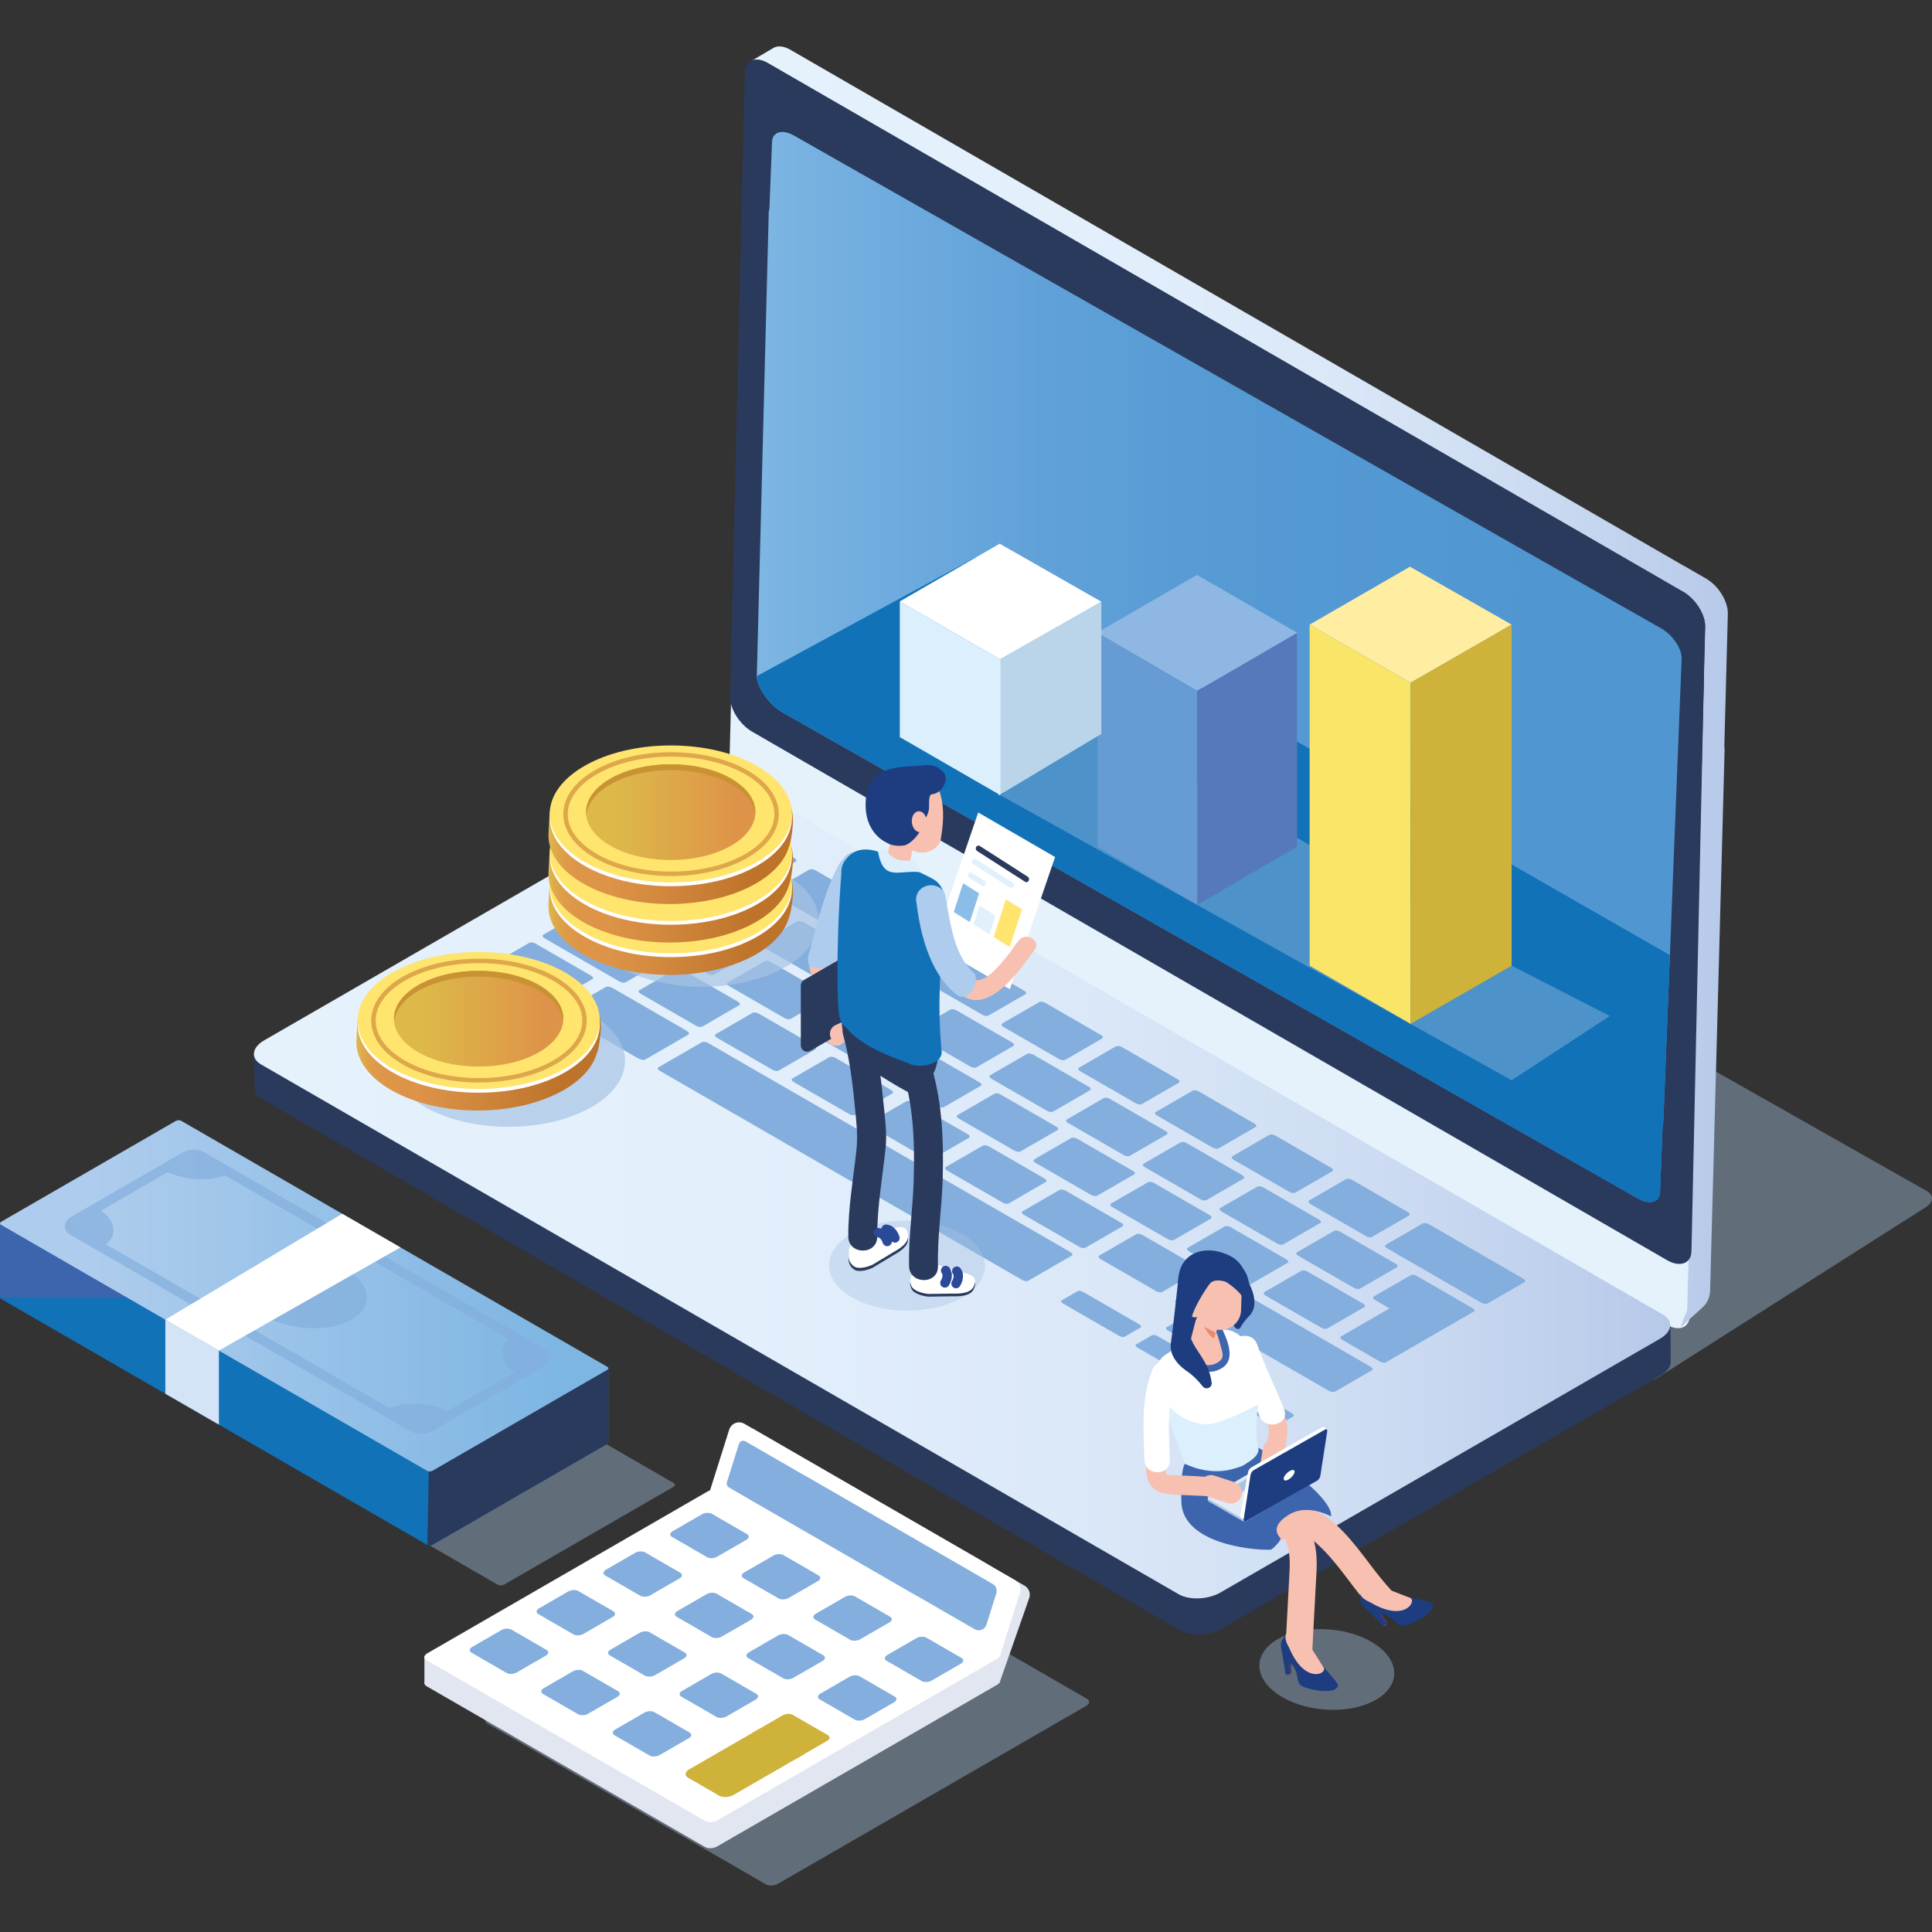 <svg version="1.1" id="Calque_1" xmlns="http://www.w3.org/2000/svg" x="0" y="0" viewBox="0 0 500 500" xml:space="preserve"><rect x="0" y="0" width="500" height="500" fill="#333333" stroke="none"/><style>.st40{opacity:.4;fill:#a8c4e5}.st43{fill:#2a3a5d}.st45{fill:#1172b8}.st47{fill:#83aedd}.st48{fill:#3d65ae}.st413{fill:#fff}.st414{fill:#f8c0b0}.st415{fill:#524778}.st416{fill:#433a66}.st417{fill:#1e3d80}.st418{fill:#dceffc}.st420,.st422{fill:#a8c4e5}.st422{opacity:.68}.st424{fill:#ffe46e}.st428{fill:none;stroke:#dea74a;stroke-width:1.146;stroke-miterlimit:10}.st429{fill:#c99334}.st432{fill:#e1e6f0}.st434{fill:#cfb239}.st435{fill:#aecced}.st437{fill:#513554}.st441{opacity:.69;fill:#d3ebfb}.st442{fill:none;stroke:#2b4999;stroke-width:2.43;stroke-linecap:round;stroke-linejoin:round;stroke-miterlimit:10}</style><path class="st40" d="M174.38 383.83l-39.51-22.81c-.44-.25-1.2-.22-1.7.07l-3.93 2.27c-.03.01-.06.02-.08.04l-39.73 22.94c-.5.29-.56.73-.12.98l39.51 22.81c.44.25 1.2.22 1.7-.07l3.93-2.27c.03-.01.06-.02.08-.04l39.73-22.94c.5-.29.56-.73.12-.98zM422.31 356.89l-154.35-87.43c-1.79-1.01-1.66-2.85.27-4.08l69.39-44.12c1.94-1.23 4.98-1.41 6.77-.4l154.35 87.43c1.79 1.01 1.66 2.85-.27 4.08l-69.39 44.12c-1.94 1.23-4.98 1.41-6.77.4z"/><path d="M435.46 188.59c3.21 1.86 5.75 5.91 5.67 9.06l-3.82 142.83c-.08 3.15-2.76 4.2-5.97 2.34L194.46 205.99c-3.21-1.86-5.75-5.91-5.67-9.06l3.82-142.83c.08-3.15 2.76-4.2 5.97-2.34l236.88 136.83z" fill="#e5f2fc"/><linearGradient id="SVGID_1_" gradientUnits="userSpaceOnUse" x1="194.243" y1="177.701" x2="447.145" y2="177.701"><stop offset="0" stop-color="#e5f2fc"/><stop offset=".344" stop-color="#e3effb"/><stop offset=".584" stop-color="#dbe8f8"/><stop offset=".792" stop-color="#cddcf2"/><stop offset=".981" stop-color="#b9cbea"/><stop offset="1" stop-color="#b7c9e9"/></linearGradient><path d="M447.14 158.38v-.01-.02-.06c0-.08-.01-.17-.02-.25-.01-.07-.01-.13-.02-.2v-.03-.02c-.01-.08-.02-.16-.04-.24-.01-.08-.03-.16-.04-.25 0-.01-.01-.02-.01-.03 0-.01-.01-.02-.01-.03-.01-.06-.02-.11-.04-.17l-.06-.24c-.01-.04-.02-.08-.03-.11 0-.02-.01-.03-.01-.05-.01-.03-.01-.05-.02-.08-.02-.08-.05-.16-.07-.24-.02-.08-.05-.15-.08-.23v-.01-.01c-.03-.08-.06-.16-.09-.25-.03-.08-.06-.16-.1-.24l-.03-.06c-.01-.02-.01-.03-.02-.05a.694.694 0 01-.05-.13c-.03-.08-.07-.16-.1-.23-.03-.06-.06-.12-.08-.18 0-.01-.01-.02-.01-.02 0-.01-.01-.02-.01-.03-.04-.07-.07-.15-.11-.22-.04-.07-.07-.14-.11-.21-.02-.03-.03-.06-.05-.09-.01-.01-.01-.03-.02-.04-.02-.03-.03-.06-.05-.08-.04-.07-.08-.15-.13-.22-.04-.07-.09-.14-.13-.22 0-.01-.01-.01-.01-.02-.01-.01-.01-.02-.02-.03-.05-.08-.1-.15-.14-.23-.05-.07-.1-.14-.14-.21-.03-.05-.06-.09-.1-.14a.161.161 0 01-.04-.07c-.08-.11-.16-.22-.25-.33l-.08-.11c0-.01-.01-.01-.01-.02-.11-.14-.22-.28-.33-.41-.02-.02-.03-.04-.05-.06-.01-.02-.03-.03-.04-.05-.04-.05-.08-.09-.12-.14-.07-.08-.13-.15-.2-.22-.03-.03-.05-.06-.08-.08l-.04-.04c-.03-.03-.05-.05-.07-.08-.07-.07-.13-.14-.2-.2-.05-.05-.1-.1-.16-.15l-.03-.03c-.01-.01-.02-.02-.03-.02-.07-.07-.15-.14-.22-.2l-.23-.2H443c-.07-.06-.15-.12-.23-.19-.08-.06-.16-.13-.24-.19-.01-.01-.02-.01-.03-.02l-.03-.03c-.06-.04-.12-.09-.18-.13-.08-.06-.16-.11-.24-.17-.02-.02-.05-.03-.07-.04-.01 0-.01-.01-.02-.02h-.01c-.05-.03-.1-.06-.14-.09l-.24-.15c-.02-.01-5.72-3.3-5.74-3.31l-.02.01L205.47 13.41s-.01-.01-.02-.01l-.35-.2c-.27-.15-.58-.34-.62-.36-.08-.04-.16-.09-.24-.13l-.24-.12c-.08-.04-.16-.07-.24-.11-.08-.04-.17-.07-.25-.1-.08-.03-.17-.06-.25-.09-.09-.03-.18-.06-.26-.08h-.02c-.01 0-.02 0-.02-.01-.08-.02-.15-.04-.22-.06-.04-.01-.08-.02-.11-.02-.03-.01-.06-.01-.09-.02-.02 0-.05-.01-.07-.01-.09-.02-.18-.03-.27-.04h-.02c-.11-.01-.21-.02-.31-.02h-.38c-.07 0-.15.01-.22.02-.04 0-.08.01-.12.01-.01 0-.02 0-.03.01-.14.02-.28.06-.41.1-.01 0-.02 0-.03.01-.01 0-.03.01-.04.02-.17.06-.34.13-.49.22l-5.89 3.45c.15-.09.31-.16.48-.21.06-.02.13-.04.2-.06l.24-.06c.1-.02.2-.03.3-.04.04 0 .08-.01.12-.01.14-.01.29-.01.44 0 .03 0 .06 0 .09.01.15.01.31.03.47.06.01 0 .02.01.04.01.17.03.34.07.52.13.01 0 .03.01.04.01.17.05.35.11.53.18.02.01.04.01.05.02.19.08.38.16.58.26.08.04.16.08.24.13.06.03.12.07.19.1l1.3.75 229.93 132.82-.21.13s6 3.19 6.08 3.24c.08.05.16.1.24.16.08.05.16.11.24.17l.24.18c.03.03.07.05.1.08.13.1.25.2.38.3.13.11.25.22.37.33.02.01.03.03.05.04.12.11.23.22.34.33l.05.05c.11.11.22.22.32.34l.06.06c.1.12.21.23.31.35.05.06.1.12.15.19.06.08.12.15.18.23.07.09.14.18.2.27.04.06.09.12.13.18.04.05.07.11.11.16l.19.28c.02.03.03.05.05.08.08.13.17.26.24.4.01.01.01.02.02.03l.24.42c.01.01.02.03.02.04l.21.42c.01.02.02.04.03.05.06.14.13.27.19.41l.03.06c.06.14.11.27.16.41.01.02.02.04.02.06.05.14.1.28.14.41.01.02.01.04.02.06.04.14.08.28.12.41 0 .02.01.04.01.05.03.14.07.28.09.42.01.07.03.14.04.21.01.08.03.16.04.24l.03.25c.01.08.01.17.02.25 0 .09.01.18.01.27v.21s0 .14-.01.38l-.6 22.56c-.2-.12-1.24-.71-1.26-.72l-6.14 3.3s1.71.99 1.79 1.04c.08.05.16.1.24.16.08.05.16.11.24.17l.24.18c.03.03.07.05.1.08.13.1.25.2.38.3.13.11.25.22.37.33.02.01.03.03.05.04.12.11.23.22.34.33l.05.05c.11.11.22.22.32.34l.06.06c.1.12.21.23.31.35.05.06.1.12.15.19.06.08.12.15.18.23.07.09.14.18.2.27.04.06.09.12.13.18.04.05.07.11.11.16l.19.28c.02.03.03.05.05.08.08.13.17.26.24.4.01.01.01.02.02.03l.24.42c.01.01.02.03.02.04l.21.42c.01.02.02.04.03.05.06.14.13.27.18.41l.03.06c.06.14.11.27.16.41.01.02.02.04.02.06.05.14.1.28.14.41.01.02.01.04.02.06.04.14.08.28.12.41 0 .02.01.04.01.05.03.14.07.28.09.42.01.07.03.14.04.21.01.05.01.1.02.15l-2.86 106.8c-.02.67-2.04 4.87-1.5 4.55l1.51-1.38-.86 32.26c-.02.67-2.04 4.87-1.5 4.55l5.54-5.04c1.17-1.07 1.84-2.59 1.89-4.3l3.7-138.14c.02-.67.04-1.67.04-1.67v-.21c0-.06 0-.12-.01-.18v-.01-.02-.06c0-.08-.01-.17-.02-.25-.01-.07-.01-.13-.02-.2v-.03-.02c0-.03-.01-.06-.01-.09l.87-32.68c.02-.67.04-1.67.04-1.67v-.21c-.03-.05-.03-.11-.03-.17zM203.37 13.7z" fill="url(#SVGID_1_)"/><path class="st43" d="M435.63 171.94c3.21 1.86 5.43.03 5.35 3.18l-3.23 148.76c-.08 3.15-3.03 4.15-6.25 2.29L194.62 189.34c-3.21-1.86-5.75-5.91-5.67-9.06l3.82-142.83c.08-3.15 2.76-4.2 5.97-2.34l236.89 136.83z"/><path class="st43" d="M435.63 153.15c3.21 1.86 5.75 5.91 5.67 9.06l-3.55 142.88c-.08 3.15-3.03 4.15-6.25 2.29L194.62 170.55c-3.21-1.86-5.55 5.16-5.46 2.01l3.61-153.9c.08-3.15 2.76-4.2 5.97-2.34l236.89 136.83z"/><linearGradient id="SVGID_2_" gradientUnits="userSpaceOnUse" x1="195.862" y1="172.629" x2="435.204" y2="172.629"><stop offset="0" stop-color="#7eb6e3"/><stop offset=".085" stop-color="#74afe0"/><stop offset=".309" stop-color="#60a1d8"/><stop offset=".554" stop-color="#5499d3"/><stop offset=".855" stop-color="#5097d2"/></linearGradient><path d="M435.2 170.52c.1-2.64-2.28-6.18-5.32-7.91L205.5 35.09c-3.05-1.73-5.6-.99-5.7 1.65l-.68 17.3c-.1.28-.15.6-.17.95l-3.09 119.99c-.1 2.64 3.34 7.48 6.38 9.21l221.67 125.98c3.05 1.73 5.6 1 5.7-1.65l.68-17.3c.1-.28.15-.6.17-.95l4.74-119.75z" fill="url(#SVGID_2_)"/><path class="st45" d="M432.17 247.18L252.46 144.26l-56.59 30.71c-.1 2.64 3.34 7.48 6.38 9.21l221.67 125.98c3.05 1.73 5.6 1 5.7-1.65l.68-17.3c.1-.28.15-.6.17-.95l1.7-43.08z"/><path class="st43" d="M432.39 352.52l-.07-9.39-9.1 5.83-1.95-4.5L193.04 212.7c-2.75-1.59-8.21-1.39-11.38.45l-98.87 56.73v-1.58l-15.02 7.3-2.11-2.67.29 8.74c.23 1.51.81 2.13 1.74 2.67l237.5 137.48c2.75 1.59 7.6 1.57 10.77-.26l113.8-65.61c1.73-1 2.62-2.24 2.62-3.46l.01.03z"/><linearGradient id="SVGID_3_" gradientUnits="userSpaceOnUse" x1="65.712" y1="307.855" x2="432.256" y2="307.855"><stop offset="0" stop-color="#e5f2fc"/><stop offset=".344" stop-color="#e3effb"/><stop offset=".584" stop-color="#dbe8f8"/><stop offset=".792" stop-color="#cddcf2"/><stop offset=".981" stop-color="#b9cbea"/><stop offset="1" stop-color="#b7c9e9"/></linearGradient><path d="M305.06 412.6L67.57 275.48c-2.75-1.59-2.4-4.38.77-6.22l113.8-65.7c3.17-1.83 8.02-2.03 10.77-.45L430.4 340.23c2.75 1.59 2.4 4.38-.77 6.22l-113.8 65.7c-3.18 1.83-8.02 2.03-10.77.45z" fill="url(#SVGID_3_)"/><path class="st47" d="M196.37 228.52c-.34.2-1.05.12-1.57-.18l-14.42-8.32c-.52-.3-.66-.71-.32-.91l9.55-5.52c.35-.2 1.05-.12 1.57.18l14.42 8.32c.52.3.66.71.32.91l-9.55 5.52zM213.1 253.36c-.35.2-1.05.12-1.57-.18l-14.42-8.32c-.52-.3-.66-.7-.31-.9l9.55-5.52c.34-.2 1.04-.12 1.56.18l14.42 8.32c.53.3.66.71.32.9l-9.55 5.52zM204.64 263.68c-.35.2-1.05.11-1.56-.18l-14.42-8.32c-.51-.3-.67-.7-.32-.9l9.56-5.52c.34-.2 1.05-.11 1.56.19l14.42 8.32c.52.3.66.71.32.9l-9.56 5.51zM181.76 265.67c-.34.2-1.05.12-1.56-.18l-14.42-8.32c-.51-.3-.66-.7-.32-.9l9.55-5.52c.34-.2 1.05-.12 1.57.18l14.42 8.32c.52.3.65.71.31.9l-9.55 5.52zM142.08 259.88c-.34.2-1.05.12-1.57-.18l-14.42-8.32c-.52-.3-.66-.71-.32-.9l11.22-6.48c.34-.19 1.05-.12 1.57.18l14.42 8.32c.52.3.66.71.32.9l-11.22 6.48zM166.95 274.22c-.34.2-1.18.04-1.86-.35l-18.89-10.9c-.68-.39-.95-.87-.61-1.07l11.22-6.48c.34-.19 1.18-.04 1.86.35l18.89 10.9c.69.4.95.88.61 1.07l-11.22 6.48zM291.05 345.94c-.29.17-.94.06-1.46-.24l-14.41-8.31c-.53-.3-.72-.68-.43-.85l4.15-2.4c.28-.16.95-.05 1.47.25l14.41 8.31c.52.3.71.68.42.84l-4.15 2.4zM310.31 357.35c-.29.17-.94.06-1.46-.24l-14.41-8.31c-.53-.3-.72-.68-.43-.85l4.15-2.4c.28-.16.95-.05 1.47.25l14.41 8.31c.52.3.71.68.42.84l-4.15 2.4zM330.73 368.87c-.28.16-.93.04-1.44-.26l-14.41-8.32c-.52-.3-.72-.68-.45-.84l3.99-2.31c.27-.16.93-.04 1.45.26l14.41 8.32c.52.3.72.68.44.83l-3.99 2.32zM318.17 352.95c-.28.16-.93.04-1.44-.26l-14.41-8.32c-.52-.3-.72-.68-.45-.84l3.99-2.31c.27-.16.93-.04 1.45.26l14.41 8.32c.52.3.72.68.44.83l-3.99 2.32zM266.13 331.45c-.34.2-1.05.11-1.57-.19l-93.82-54.14c-.51-.3-.66-.71-.32-.91l11.22-6.48c.34-.19 1.06-.11 1.57.18l93.82 54.14c.52.3.66.71.33.91l-11.23 6.49z"/><path class="st47" d="M164.37 270.65c-.02.01-.09-.01-.15-.04l-11.02-6.36c-.06-.03-.09-.07-.07-.09l.7-.4c.02-.01.09.01.15.04l11.02 6.36c.06.04.09.07.07.09l-.7.4zM136.11 253.12c-.02.01-.06.01-.09 0l-4.68-2.7c-.03-.01-.03-.04-.01-.05l.7-.4c.02-.01.06-.01.09 0l4.68 2.7c.03.01.03.04.01.05l-.7.4zM201.53 277.06c-.34.2-1.05.12-1.57-.18l-14.42-8.32c-.51-.3-.66-.71-.32-.91l9.55-5.52c.34-.2 1.06-.11 1.57.18l14.42 8.32c.52.3.66.71.32.91l-9.55 5.52zM221.38 288.52c-.34.2-1.05.11-1.56-.18l-14.42-8.32c-.52-.3-.66-.71-.32-.91l9.55-5.52c.34-.2 1.05-.11 1.57.18l14.42 8.32c.51.3.65.71.31.9l-9.55 5.53zM241.23 299.97c-.34.2-1.05.12-1.56-.18l-14.42-8.32c-.51-.3-.66-.7-.31-.9l9.55-5.52c.34-.2 1.05-.12 1.56.18l14.42 8.32c.51.3.65.71.31.9l-9.55 5.52zM261.09 311.43c-.34.2-1.04.12-1.56-.18l-14.42-8.32c-.52-.3-.66-.71-.32-.91l9.55-5.52c.34-.2 1.05-.12 1.57.18l14.42 8.32c.52.3.66.71.31.9l-9.55 5.53zM280.94 322.89c-.34.2-1.05.11-1.57-.19l-14.41-8.32c-.51-.3-.66-.7-.31-.9l9.55-5.52c.34-.2 1.05-.12 1.56.18l14.41 8.32c.52.3.67.71.32.91l-9.55 5.52zM300.8 334.34c-.34.2-1.05.11-1.57-.18l-14.41-8.32c-.52-.3-.66-.71-.32-.91l9.55-5.52c.34-.2 1.05-.12 1.57.18l14.41 8.32c.52.3.66.71.32.91l-9.55 5.52zM345.51 360.14c-.34.2-1.05.12-1.57-.18l-39.28-22.67c-.52-.3-.66-.71-.32-.9l9.55-5.52c.34-.2 1.05-.12 1.57.18l39.28 22.67c.52.3.66.71.32.91l-9.55 5.51zM224.4 275.07c-.35.2-1.04.12-1.56-.18l-14.42-8.32c-.52-.3-.66-.7-.32-.9l9.56-5.52c.34-.2 1.04-.12 1.56.18l14.42 8.32c.52.3.65.7.32.9l-9.56 5.52zM244.26 286.53c-.35.2-1.05.11-1.56-.18l-14.42-8.32c-.51-.3-.66-.7-.31-.9l9.56-5.52c.34-.2 1.04-.11 1.55.18l14.42 8.32c.51.3.66.7.32.9l-9.56 5.52zM264.11 297.98c-.35.2-1.05.11-1.56-.18l-14.42-8.32c-.51-.29-.67-.7-.32-.9l9.56-5.52c.34-.2 1.05-.11 1.57.19l14.42 8.32c.51.3.66.71.32.9l-9.57 5.51zM283.96 309.44c-.35.2-1.05.12-1.56-.18l-14.41-8.32c-.52-.3-.67-.7-.32-.9l9.56-5.52c.34-.2 1.04-.11 1.56.19l14.41 8.32c.52.3.66.71.32.9l-9.56 5.51zM303.82 320.89c-.35.2-1.05.11-1.56-.18l-14.42-8.32c-.52-.3-.66-.7-.32-.9l9.56-5.52c.34-.2 1.04-.12 1.56.18l14.42 8.32c.51.3.66.71.32.9l-9.56 5.52zM323.67 332.34c-.35.2-1.04.12-1.56-.18l-14.41-8.32c-.52-.3-.67-.71-.32-.91l9.56-5.52c.34-.2 1.04-.11 1.57.19l14.41 8.32c.52.3.66.7.32.9l-9.57 5.52zM343.52 343.8c-.35.2-1.05.12-1.56-.18l-14.42-8.32c-.51-.3-.66-.7-.31-.9l9.56-5.52c.34-.2 1.04-.12 1.55.18l14.42 8.32c.51.3.66.7.32.9l-9.56 5.52zM232.86 264.76c-.35.2-1.05.12-1.57-.18l-14.42-8.32c-.51-.3-.65-.7-.31-.9l9.55-5.52c.34-.2 1.04-.12 1.56.18l14.42 8.32c.52.3.66.71.32.9l-9.55 5.52zM252.71 276.21c-.35.2-1.05.12-1.57-.18l-14.42-8.32c-.52-.3-.66-.71-.31-.91l9.55-5.52c.34-.2 1.04-.11 1.56.19l14.42 8.32c.51.3.66.7.32.9l-9.55 5.52zM272.56 287.67c-.35.2-1.05.12-1.57-.18l-14.42-8.32c-.51-.3-.66-.7-.31-.9l9.55-5.52c.34-.2 1.04-.12 1.56.18l14.42 8.32c.52.3.66.71.32.9l-9.55 5.52zM292.41 299.12c-.35.2-1.04.12-1.57-.18l-14.42-8.32c-.52-.3-.66-.71-.31-.91l9.55-5.52c.34-.2 1.04-.11 1.56.19l14.42 8.32c.52.3.66.7.32.9l-9.55 5.52zM312.27 310.57c-.35.2-1.05.12-1.56-.18l-14.42-8.32c-.52-.3-.66-.7-.31-.91l9.55-5.52c.34-.2 1.04-.12 1.56.18l14.42 8.32c.51.29.65.7.31.9l-9.55 5.53zM332.13 322.03c-.35.2-1.05.12-1.58-.18l-14.42-8.32c-.51-.29-.66-.7-.31-.9l9.55-5.52c.34-.2 1.05-.11 1.56.18l14.42 8.32c.52.3.66.71.33.9l-9.55 5.52zM351.98 333.49c-.35.2-1.05.12-1.57-.18l-14.42-8.32c-.52-.3-.66-.7-.31-.91l9.55-5.52c.34-.2 1.04-.12 1.56.18l14.42 8.32c.51.3.66.7.32.9l-9.55 5.53zM193.25 241.9c-.35.2-1.05.12-1.57-.18l-24.45-14.11c-.52-.3-.66-.71-.31-.91l9.55-5.52c.34-.2 1.04-.11 1.56.19l24.45 14.11c.52.3.66.71.32.9l-9.55 5.52zM384.98 337.34c-.34.2-1.05.12-1.57-.18l-24.45-14.11c-.51-.29-.66-.7-.31-.9l9.55-5.52c.35-.2 1.06-.11 1.57.18l24.45 14.11c.52.3.66.71.32.91l-9.56 5.51zM184.78 252.22c-.35.2-1.04.12-1.56-.18l-29.14-16.82c-.52-.3-.67-.7-.32-.9l9.56-5.52c.34-.2 1.04-.11 1.56.19l29.14 16.82c.52.3.66.71.32.9l-9.56 5.51zM161.92 254.21c-.34.2-1.05.12-1.57-.18l-19.43-11.21c-.52-.3-.66-.71-.32-.9l9.55-5.52c.34-.2 1.05-.12 1.57.18l19.43 11.21c.52.3.66.71.32.91l-9.55 5.51zM216.22 239.97c-.34.2-1.05.12-1.57-.18l-14.41-8.31c-.52-.3-.66-.71-.32-.91l9.55-5.52c.35-.2 1.05-.12 1.57.18l14.41 8.31c.53.3.67.71.32.91l-9.55 5.52zM235.98 251.37c-.34.2-1.05.12-1.57-.18L220 242.86c-.52-.3-.66-.71-.32-.91l9.55-5.52c.35-.2 1.05-.12 1.57.18l14.42 8.32c.52.3.66.71.32.91l-9.56 5.53zM255.83 262.82c-.34.2-1.04.12-1.56-.18l-14.42-8.32c-.52-.3-.66-.7-.31-.9l9.55-5.52c.35-.2 1.05-.12 1.56.18l14.42 8.32c.52.3.66.7.31.9l-9.55 5.52zM275.69 274.28c-.34.2-1.05.12-1.57-.18l-14.41-8.32c-.52-.3-.66-.71-.32-.91l9.55-5.52c.35-.2 1.05-.12 1.57.18l14.41 8.32c.52.3.66.71.32.91l-9.55 5.52zM295.53 285.73c-.34.2-1.04.12-1.56-.18l-14.41-8.32c-.52-.3-.66-.71-.32-.91l9.55-5.52c.35-.2 1.05-.12 1.57.18l14.41 8.32c.52.3.66.7.31.9l-9.55 5.53zM315.4 297.19c-.34.2-1.05.12-1.56-.18l-14.42-8.32c-.51-.3-.65-.7-.31-.9l9.55-5.52c.35-.2 1.05-.12 1.56.18l14.42 8.32c.51.3.66.7.31.9l-9.55 5.52zM335.25 308.64c-.34.2-1.05.12-1.57-.18l-14.42-8.32c-.52-.3-.67-.71-.32-.91l9.55-5.52c.35-.2 1.05-.12 1.57.18l14.42 8.32c.52.3.66.71.32.91l-9.55 5.52zM355.1 320.1c-.34.2-1.04.12-1.56-.18l-14.43-8.33c-.51-.3-.65-.7-.31-.9l9.55-5.52c.35-.2 1.05-.12 1.56.18l14.43 8.33c.51.3.65.7.31.9l-9.55 5.52zM366.64 330.2c-.24-.14-.53-.24-.84-.28-.3-.04-.55 0-.71.1l-9.55 5.52c-.16.09-.23.24-.17.41.07.18.24.35.48.49l3.76 2.17-12.53 7.24c-.16.09-.23.24-.16.42.06.18.24.35.48.49l9.71 5.61c.25.14.54.24.85.28.31.04.56 0 .72-.09l22.71-13.12c.16-.09.23-.24.16-.41-.06-.18-.24-.35-.49-.49l-14.42-8.34z"/><path class="st47" d="M159.33 249.56c-.02.01-.09-.01-.15-.04l-11.02-6.36c-.06-.03-.09-.07-.07-.09l.7-.4c.02-.01.09.01.15.04l11.02 6.36c.06.04.09.07.07.09l-.7.4z"/><g><path class="st45" d="M157.21 372.94L46.86 309.23c-.35-.2-.96-.18-1.36.06L.34 335.35c-.4.23-.45.59-.1.79l110.36 63.71c.35.2.96.18 1.36-.06l45.15-26.07c.41-.22.45-.58.1-.78z"/><path class="st48" d="M0 316.6h45.21v19.19H0z"/><path fill="#1673a3" d="M112.23 354.03h45.21v19.19h-45.21z"/><path class="st43" d="M157.42 373.22h.02v-19.19l-46.13 9.25-.71 36.57c.35.2.96.18 1.36-.06l45.15-26.07c.26-.14.35-.33.31-.5z"/><linearGradient id="SVGID_4_" gradientUnits="userSpaceOnUse" x1="0" y1="335.365" x2="157.44" y2="335.365"><stop offset=".156" stop-color="#aecced"/><stop offset=".914" stop-color="#7eb6e3"/></linearGradient><path d="M110.59 380.68L.24 316.96c-.35-.2-.31-.55.1-.79l45.15-26.07c.4-.23 1.01-.26 1.36-.06l110.36 63.71c.35.2.31.55-.1.79l-45.15 26.07c-.41.24-1.02.27-1.37.07z" fill="url(#SVGID_4_)"/><g opacity=".71"><path class="st47" d="M89.25 328.31c-6.8-3.93-17.03-4.39-22.85-1.03-5.82 3.36-5.02 9.26 1.78 13.19 6.8 3.93 17.03 4.39 22.85 1.03 5.82-3.35 5.02-9.26-1.78-13.19z"/><path class="st47" d="M142.69 351.23l-.38-.22c-.08-.78-.56-1.47-1.35-1.93l-88.22-50.93c-1.5-.86-3.89-.79-5.57.18L18.46 314.9c-.99.57-1.58 1.39-1.66 2.28l-.14.08.13.07v.06c0 .87.5 1.66 1.37 2.16l88.22 50.93c.7.4 1.59.6 2.51.6 1.06 0 2.16-.26 3.06-.78l28.71-16.58c.99-.57 1.58-1.39 1.66-2.28l.37-.21zm-41.9 13.17l-73.35-42.35c2.97-2.45 2.46-6.01-1.27-8.74l17.24-9.96c4.62 2.1 10.62 2.43 14.85.85l73.44 42.4c-2.74 2.44-2.17 5.91 1.47 8.57l-17.24 9.96c-4.73-2.15-10.9-2.45-15.14-.73z"/></g><path fill="#d4e3f6" d="M42.79 360.7v-19.17l13.86 8v19.17z"/><path class="st413" d="M56.65 349.53l46.97-26.7-15.06-8.7-45.77 27.4z"/></g><g><ellipse transform="rotate(-85.038 343.356 432.07)" class="st40" cx="343.37" cy="432.09" rx="10.38" ry="17.49"/><path class="st414" d="M320.21 349.58c.97 6.25 3.24 10.82 6.35 16.2 1.02 1.77 2.13 3.34 1.78 5.4-.47 2.82-1.36 5.51-1.68 8.4-.35 3.16 4.6 3.14 4.95 0 .57-5.16 2.92-9.04.46-14.01-1.29-2.61-3.01-4.97-4.36-7.55-1.59-3.04-2.22-6.39-2.74-9.75-.48-3.14-5.25-1.81-4.76 1.31z"/><path class="st413" d="M319 349.7c2.02 5.74 4.71 11.12 6.96 16.76 1.55 3.9 7.94 2.2 6.36-1.75-2.25-5.64-4.94-11.02-6.96-16.76-1.4-3.98-7.77-2.27-6.36 1.75z"/><path class="st414" d="M317.21 385.36c5.55 2.5 12.38 7.19 15.22 12.77 1.66 3.26 1.41 6.59 1.22 10.08-.33 6.12-.66 12.23-.98 18.35-.24 4.49 6.74 4.48 6.98 0 .36-6.69.72-13.37 1.07-20.06.25-4.66-.45-9.26-3.05-13.24-3.83-5.88-10.6-11.07-16.94-13.92-4.06-1.84-7.62 4.18-3.52 6.02z"/><path class="st414" d="M359.71 411.18c-5.05-5.5-8.66-11.93-14.32-16.93-3.51-3.09-7.32-4.8-11.91-3.47-5.52 1.61-10.08 1.91-15.09-1.46-3.74-2.51-7.24 3.54-3.52 6.03 4.68 3.14 9.94 4.33 15.51 3.41 1.89-.31 3.65-.98 5.51-1.41.77-.18.7-.22 1.11-.16 1.66.22 3.13 1.68 4.28 2.74 5.23 4.86 8.71 10.97 13.51 16.18 3.03 3.32 7.96-1.63 4.92-4.93z"/><path class="st415" d="M358.75 420.52l.22-.45c.12-.25.02-.56-.24-.68a.507.507 0 00-.68.24l-.22.45c-.12.25-.02.56.24.68.25.12.55.01.68-.24z"/><path class="st416" d="M358.91 419.53l-1.39-1.87a.522.522 0 00-.72-.11c-.23.17-.27.49-.11.72l1.39 1.87c.17.23.49.27.72.11.23-.18.27-.5.11-.72z"/><path class="st417" d="M353.14 416.05c1.99 1.81 4.78 4.61 4.78 4.61l.88-.42-1.75-2.11c-.15-.4.68-.46 1.17-.29 2.94 1.01 2.99 2.97 5.08 2.89 0 0 4.3-.93 7.09-3.92 0 0 1.1-1.69-.24-2.14-2.65-.87-11.18-2.42-12.99-2.92l-.31.11-3.73-1.47c-.78.29-1.27 2.14-1.07 3.36-.1.69.27 1.55 1.09 2.3z"/><path class="st414" d="M353.36 409.83l2.31.12s7.77 2.96 9.28 3.58c1.76.72-1.3 6.47-10.24 1.2-5.37-2.3-1.35-4.9-1.35-4.9z"/><path class="st48" d="M325.65 374.65c11.97 7.59 19.28 14.53 18.82 17.79 0 0-5.96-3.31-10.64-.59-4.62 2.69-3.62 4.99-2.44 6.23.37.39-2.05 2.97-2.59 2.99-5.55.17-22.72-1.86-23.06-12.32-.29-8.87.92-9.93.92-9.93s12.48 4.33 18.99-4.17z"/><path class="st413" d="M322.17 349.71s4.57 6.34 4.32 10.34c-.16 2.54-1.82 5.49-2.04 6.31-1.8 6.74-.48 8.68-.61 10.52 0 0-1.09 6.38-16.97 1.32l-7.02-18.6 22.32-9.89z"/><path class="st413" d="M301.55 363.98c-.15-.24-1.64-2.6-1.71-2.88-.7-3.14-2.54-5.54.82-9.71.7-.87 8.44-5.66 14.49-7.12 2.93-.71 5.96.77 7.31 3.47.79 1.58 1.65 4.73 1.65 4.73.65 6.26-2.6-1.82-2.84 1.67.01-.08.03-.17.03-.25 0 0-.42 5.9-.73 10.46-.19 2.85-.33 4.91-.33 5.2v.04l-10.12 8.97-6.16-9.75-2.41-4.83z"/><path class="st414" d="M314.76 344.21s5.62 5.17 1.24 9.31c-4.37 4.14-12.7-4.08-12.7-4.08 3.96-2.8 7.81-4.78 11.46-5.23z"/><path class="st418" d="M299.84 361.1c.69.29 2.59 2.84 4.08 4.16 2.9 2.57 7.11 4.06 10.83 2.94 5.45-1.64 10.89-4.77 10.89-4.77s-1.12 6.8 0 11.22c.74 2.94-5.47 5.16-5.47 5.16-6.87 2.58-13.51-.99-13.51-.99l-5.1-13.63-1.72-4.09z"/><path class="st48" d="M316.32 343.98c1.34 2.87 3.38 7.63.25 9.85-4.35 3.09-9.63-.36-13.01-3.29-.85-.74.39-1.97 1.23-1.23 2.44 2.11 6.67 5.17 9.96 3.52 2.35-1.17 1.69-2.53 1.14-4.55-.31-1.13-.59-2.36-1.09-3.43-.46-1 1.04-1.89 1.52-.87z"/><path class="st415" d="M333.42 433.5l.44-.23c.25-.13.35-.44.22-.69a.513.513 0 00-.69-.22l-.44.23c-.25.13-.35.44-.22.69.13.25.44.35.69.22z"/><path class="st416" d="M334.14 432.8v-2.32c0-.28-.23-.51-.51-.51s-.51.23-.51.51v2.32c0 .28.23.51.51.51s.51-.23.51-.51z"/><path class="st417" d="M331.58 426.57c.52 2.64 1.09 6.56 1.09 6.56l.96.18-.15-2.74c.12-.41.82.04 1.11.47 1.76 2.56.63 4.17 2.35 5.35 0 0 4 1.82 8.03 1.07 0 0 1.9-.7 1.08-1.86-1.61-2.28-7.54-8.6-8.69-10.09l-.32-.1-2.12-3.4c-.8-.23-2.3.96-2.86 2.06-.48.49-.69 1.41-.48 2.5z"/><path class="st414" d="M335.47 421.7l1.78 1.48s4.47 7 5.32 8.4c.98 1.63-4.9 4.43-8.94-5.14-2.95-5.04 1.84-4.74 1.84-4.74z"/><path class="st417" d="M324.09 334.07c.71 1.99.89 4.39-.4 6.05-.24.31-.52.58-.78.86-.7.74-1.3 1.56-1.81 2.44-.09.15-.17.31-.31.41-.32.24-.8.08-1.09-.2-.28-.29-.44-.67-.66-1.01-.65-1-14.35 6.98-15.03 5.99-.91-1.34 2.46-16.48 2.81-18.07.45-2.02 10.46.66 12.1-.6.32-.25.68-.45.96-.74.42-.41.8-1.3 1.48-1 .55.24.74 1.24.93 1.72.57 1.41 1.3 2.73 1.8 4.15z"/><path class="st414" d="M314 347.74l2.76-10.65-6.67 2.11-2.24 8.69c-.49 1.43 4.15 5.29 6.15-.15z"/><path d="M314.67 344.94s-2.99-1.53-3.01-1.56c0 0 1.02 2.18 2.51 3.03l.5-1.47z" fill="#eb8a6c"/><path class="st414" d="M314.34 344.12l1.46.05c2.86.1 5.28-2.17 5.38-5.03l.29-8.81c.1-2.86-2.17-5.28-5.03-5.38l-1.46-.05c-2.86-.1-5.29 2.17-5.38 5.03l-.29 8.81c-.1 2.86 2.16 5.28 5.03 5.38z"/><path class="st417" d="M312.86 332.43c2.09-2.58 5.96.5 8.04-.31 2.26-.87 1.5-3.2-.04-5.08-.82-1.01-1.87-1.86-3.96-2.65-5.86-2.21-11.74.26-11.96 6.89 0 0-.76 9.01 4.52 10.35l.57-1.26s-3.04-3.35.2-5.31c.76-.46.79-.47.72-1.57-.07-1.11 1.2-.19 1.91-1.06z"/><path class="st414" d="M308.2 340.5c.93.77 2 .51 2.38-.6.38-1.1-.06-2.62-.99-3.4-.93-.77-2-.51-2.38.6-.38 1.1.06 2.62.99 3.4z"/><path class="st417" d="M322.32 337.37s-.09-3.04-7.37-7.02c-7.29-3.98-.33-.18-.33-.18l7.22-1.63c0-.01 2.86 3.23.48 8.83z"/><path class="st414" d="M297.46 358.48c-.63 4.2-.6 8.09-.51 12.3.07 3.83-1.03 8.28.08 12.04.71 2.43 2.69 3.5 5.07 3.79 4.06.49 8.17.29 12.24.8 3.15.4 3.12-4.55 0-4.95-3.5-.45-6.98-.52-10.5-.68-1.8-.08-2.02.29-2.19-1.2-.4-3.55.36-7.26.22-10.84-.13-3.4-.14-6.55.37-9.95.45-3.11-4.32-4.46-4.78-1.31z"/><path class="st413" d="M298.22 354.51c-3.02 7.78-2.26 15.18-2.06 23.33.1 4.24 6.7 4.25 6.6 0-.19-7.57-.98-14.34 1.83-21.57 1.53-3.96-4.85-5.68-6.37-1.76z"/><path class="st414" d="M328.2 384.29c1.55.25 3.02-.81 3.27-2.36l.98-6.08c.25-1.55-.81-3.02-2.36-3.27-1.55-.25-3.02.81-3.27 2.36l-.98 6.08c-.25 1.54.81 3.02 2.36 3.27z"/><path class="st420" d="M312.55 388.27v-.55l.71.28.15-.35 17.83-10.3c.21-.12.59-.11.84.03l7.68 4.43v-.12l1.42.57v.59h-.01c-.02.06-.06.11-.14.15l-18.56 10.71c-.21.12-.59.11-.84-.03l-8.89-5.13c-.12-.09-.19-.19-.19-.28z"/><path d="M322.5 393.12l18.56-10.71c.21-.12.19-.34-.06-.49l-8.89-5.13c-.25-.14-.63-.16-.84-.03l-18.56 10.71c-.21.12-.19.34.06.49l8.89 5.13c.24.14.62.16.84.03z" fill="#e2ebf5"/><path class="st420" d="M321.23 386.22l4.49-2.59c.05-.03.05-.08-.01-.12l-2.15-1.24c-.06-.03-.15-.04-.2-.01l-4.49 2.59c-.05.03-.05.08.01.12l2.15 1.24c.06.04.15.04.2.01z"/><path class="st413" d="M322.97 381.07c.08-.49.46-1.07.85-1.29l18.42-10.47c.16-.09.3-.11.41-.06.04.02.07.04.1.07l.61.64-.55-.05-1.75 11.32c-.08.49-.46 1.07-.85 1.29l-17.42 9.9-.56.63-.07.16c-.35.08-1.2-.52-1.2-.52l2.01-11.62z"/><path class="st417" d="M322.44 393.67l18.42-10.47c.4-.23.78-.8.85-1.29l1.77-11.45c.08-.49-.18-.7-.58-.48l-18.42 10.47c-.4.23-.78.8-.85 1.29l-1.77 11.45c-.08.5.18.71.58.48z"/><path class="st414" d="M321.25 387.17c.49-1.49-.33-3.11-1.82-3.6l-5.16-1.69c-1.49-.49-3.11.33-3.6 1.82-.49 1.49.33 3.11 1.82 3.6l5.16 1.69c1.49.49 3.11-.33 3.6-1.82z"/><path class="st413" d="M332.23 382.59c-.09.61.46.74 1.23.3s1.48-1.29 1.57-1.9c.09-.61-.46-.74-1.23-.3-.78.44-1.48 1.29-1.57 1.9z"/><path class="st417" d="M313.17 332.11s-5.86 7.67-5.33 12.68c.43 4.15 4.94 6.79 5.74 13.05.17 1.3-1.52 1.99-2.33.95-1.01-1.3-2.35-2.73-3.95-3.83-3.91-2.67-4.62-5.52-4.25-7.61.37-2.08 2-17.3 2-17.3l8.98-.89-.86 2.95z"/></g><ellipse class="st422" cx="131.57" cy="274.54" rx="30.19" ry="17.08"/><g><ellipse class="st422" cx="181.73" cy="238.29" rx="30.19" ry="17.08"/><linearGradient id="SVGID_5_" gradientUnits="userSpaceOnUse" x1="141.945" y1="232.503" x2="205.232" y2="232.503"><stop offset="0" stop-color="#ddb949"/><stop offset=".02" stop-color="#dead4a"/><stop offset=".045" stop-color="#dea249"/><stop offset=".076" stop-color="#de9a49"/><stop offset=".12" stop-color="#de9548"/><stop offset=".242" stop-color="#de9448"/><stop offset=".839" stop-color="#bd732a"/></linearGradient><path d="M205.19 229.94c.21 1.19-.4 6.21-.99 7.49-1.18 4.08-4.86 7.95-10.94 10.8-13.33 6.25-33.09 5.2-44.12-2.34-5.14-3.51-7.48-7.82-7.17-12.05-.05-.39.35-5.64.35-5.64.48-1.47 1.28-2.9 2.4-4.27 1.87-2.7 4.94-5.17 9.16-7.15 13.33-6.25 33.09-5.2 44.12 2.34 4.66 3.17 7.01 6.99 7.19 10.82z" fill="url(#SVGID_5_)"/><ellipse class="st413" cx="173.61" cy="229.97" rx="31.34" ry="17.73"/><ellipse class="st424" cx="173.61" cy="229" rx="31.34" ry="17.73"/><g><linearGradient id="SVGID_6_" gradientUnits="userSpaceOnUse" x1="141.945" y1="224.118" x2="205.232" y2="224.118"><stop offset="0" stop-color="#ddb949"/><stop offset=".02" stop-color="#dead4a"/><stop offset=".045" stop-color="#dea249"/><stop offset=".076" stop-color="#de9a49"/><stop offset=".12" stop-color="#de9548"/><stop offset=".242" stop-color="#de9448"/><stop offset=".839" stop-color="#bd732a"/></linearGradient><path d="M205.19 221.56c.21 1.19-.4 6.21-.99 7.49-1.18 4.08-4.86 7.95-10.94 10.8-13.33 6.25-33.09 5.2-44.12-2.34-5.14-3.51-7.48-7.82-7.17-12.05-.05-.39.35-5.64.35-5.64.48-1.47 1.28-2.9 2.4-4.27 1.87-2.7 4.94-5.17 9.16-7.15 13.33-6.25 33.09-5.2 44.12 2.34 4.66 3.17 7.01 6.99 7.19 10.82z" fill="url(#SVGID_6_)"/><ellipse class="st413" cx="173.61" cy="221.59" rx="31.34" ry="17.73"/><ellipse class="st424" cx="173.61" cy="220.62" rx="31.34" ry="17.73"/></g><g><linearGradient id="SVGID_7_" gradientUnits="userSpaceOnUse" x1="141.945" y1="214.148" x2="205.232" y2="214.148"><stop offset="0" stop-color="#ddb949"/><stop offset=".02" stop-color="#dead4a"/><stop offset=".045" stop-color="#dea249"/><stop offset=".076" stop-color="#de9a49"/><stop offset=".12" stop-color="#de9548"/><stop offset=".242" stop-color="#de9448"/><stop offset=".839" stop-color="#bd732a"/></linearGradient><path d="M205.19 211.59c.21 1.19-.4 6.21-.99 7.49-1.18 4.08-4.86 7.95-10.94 10.8-13.33 6.25-33.09 5.2-44.12-2.34-5.14-3.51-7.48-7.82-7.17-12.05-.05-.39.35-5.64.35-5.64.48-1.47 1.28-2.9 2.4-4.27 1.87-2.7 4.94-5.17 9.16-7.15 13.33-6.25 33.09-5.2 44.12 2.34 4.66 3.17 7.01 6.99 7.19 10.82z" fill="url(#SVGID_7_)"/><ellipse class="st413" cx="173.61" cy="211.62" rx="31.34" ry="17.73"/><ellipse class="st424" cx="173.61" cy="210.65" rx="31.34" ry="17.73"/><linearGradient id="SVGID_8_" gradientUnits="userSpaceOnUse" x1="151.676" y1="210.183" x2="195.49" y2="210.183"><stop offset=".172" stop-color="#ddb949"/><stop offset=".882" stop-color="#de9448"/></linearGradient><ellipse cx="173.58" cy="210.18" rx="21.91" ry="12.39" fill="url(#SVGID_8_)"/><ellipse class="st428" cx="173.67" cy="210.69" rx="27.31" ry="15.45"/><path class="st429" d="M159.61 202.16c9.32-4.37 23.13-3.63 30.84 1.64 3.08 2.1 4.72 4.61 4.99 7.14.33-3.03-1.3-6.13-4.99-8.65-7.71-5.27-21.52-6-30.84-1.64-5.6 2.63-8.31 6.5-7.9 10.31.36-3.31 3.04-6.52 7.9-8.8z"/></g></g><g><linearGradient id="SVGID_9_" gradientUnits="userSpaceOnUse" x1="92.233" y1="267.594" x2="155.52" y2="267.594"><stop offset="0" stop-color="#ddb949"/><stop offset=".02" stop-color="#dead4a"/><stop offset=".045" stop-color="#dea249"/><stop offset=".076" stop-color="#de9a49"/><stop offset=".12" stop-color="#de9548"/><stop offset=".242" stop-color="#de9448"/><stop offset=".839" stop-color="#bd732a"/></linearGradient><path d="M155.48 265.03c.21 1.19-.4 6.21-.99 7.49-1.18 4.08-4.86 7.95-10.94 10.8-13.33 6.25-33.09 5.2-44.12-2.34-5.14-3.51-7.48-7.82-7.17-12.05-.05-.39.35-5.64.35-5.64.48-1.47 1.28-2.9 2.4-4.27 1.87-2.7 4.94-5.17 9.16-7.15 13.33-6.25 33.09-5.2 44.12 2.34 4.66 3.18 7.01 7 7.19 10.82z" fill="url(#SVGID_9_)"/><ellipse class="st413" cx="123.89" cy="265.06" rx="31.34" ry="17.73"/><ellipse class="st424" cx="123.89" cy="264.1" rx="31.34" ry="17.73"/><linearGradient id="SVGID_10_" gradientUnits="userSpaceOnUse" x1="101.964" y1="263.629" x2="145.778" y2="263.629"><stop offset=".172" stop-color="#ddb949"/><stop offset=".882" stop-color="#de9448"/></linearGradient><ellipse cx="123.87" cy="263.63" rx="21.91" ry="12.39" fill="url(#SVGID_10_)"/><ellipse class="st428" cx="123.96" cy="264.13" rx="27.31" ry="15.45"/><path class="st429" d="M109.9 255.6c9.32-4.37 23.13-3.63 30.84 1.64 3.08 2.1 4.72 4.61 4.99 7.14.33-3.03-1.3-6.13-4.99-8.65-7.71-5.27-21.52-6-30.84-1.64-5.6 2.63-8.31 6.5-7.9 10.31.36-3.3 3.04-6.52 7.9-8.8z"/></g><g><path class="st40" d="M281.35 439.67l-72.1-41.62c-.79-.46-2.18-.4-3.1.13l-7.17 4.14c-.05.02-.1.05-.15.07l-72.5 41.86c-.92.53-1.02 1.33-.22 1.79l72.1 41.62c.79.46 2.18.4 3.1-.13l7.17-4.14c.05-.02.1-.05.15-.07l72.5-41.86c.91-.53 1.01-1.33.22-1.79z"/><path class="st432" d="M109.84 428.57h11.73v7.23h-11.73z"/><path fill="#363656" d="M247.1 427.88h11.73v7.23H247.1z"/><path class="st432" d="M256.64 405.46l.01-.02-61.61-35.57a2.69 2.69 0 00-3.91 1.52l-5.08 16.1 10.66 5.15-.01.02 62 42.79 7.68-21.93c.38-1.2-.13-2.51-1.22-3.14l-8.52-4.92z"/><path class="st432" d="M182.47 478l-72.1-41.62c-.79-.46-.69-1.26.22-1.79l72.5-41.86c.92-.53 2.3-.59 3.1-.13l72.1 41.62c.79.46.69 1.26-.22 1.79l-72.5 41.86c-.92.54-2.3.59-3.1.13z"/><path class="st413" d="M262.74 408.98l-8.51-4.92.01-.02-61.61-35.57a2.69 2.69 0 00-3.91 1.52l-4.97 15.74c-.23.07-.45.16-.64.27l-72.5 41.86c-.92.53-1.02 1.33-.22 1.79l72.1 41.62c.79.46 2.18.4 3.1-.13l72.5-41.86c.4-.23.63-.51.71-.79l.01.01 5.17-16.39c.36-1.2-.15-2.5-1.24-3.13z"/><path class="st47" d="M183 403l-9.09-5.25c-.66-.38-.58-1.04.18-1.48l7.58-4.38c.76-.44 1.91-.49 2.57-.11l9.09 5.25c.66.38.58 1.04-.18 1.48l-7.58 4.38c-.76.44-1.91.49-2.57.11zM201.51 413.68l-9.09-5.25c-.66-.38-.58-1.04.18-1.48l7.58-4.38c.76-.44 1.91-.49 2.57-.11l9.09 5.25c.66.38.58 1.04-.18 1.48l-7.58 4.38c-.76.44-1.91.49-2.57.11zM220.02 424.37l-9.09-5.25c-.66-.38-.58-1.04.18-1.48l7.58-4.38c.76-.44 1.91-.49 2.57-.11l9.09 5.25c.66.38.58 1.04-.18 1.48l-7.58 4.38c-.77.44-1.92.48-2.57.11zM238.52 435.05l-9.09-5.25c-.66-.38-.58-1.04.18-1.48l7.58-4.38c.76-.44 1.91-.49 2.57-.11l9.09 5.25c.66.38.58 1.04-.18 1.48l-7.58 4.38c-.76.44-1.91.49-2.57.11zM165.71 412.98l-9.09-5.25c-.66-.38-.58-1.04.18-1.48l7.58-4.38c.76-.44 1.91-.49 2.57-.11l9.09 5.25c.66.38.58 1.04-.18 1.48l-7.58 4.38c-.77.45-1.92.49-2.57.11zM184.21 423.67l-9.09-5.25c-.66-.38-.58-1.04.18-1.48l7.58-4.38c.76-.44 1.91-.49 2.57-.11l9.09 5.25c.66.38.58 1.04-.18 1.48l-7.58 4.38c-.76.44-1.91.49-2.57.11zM202.72 434.35l-9.09-5.25c-.66-.38-.58-1.04.18-1.48l7.58-4.38c.76-.44 1.91-.49 2.57-.11l9.09 5.25c.66.38.58 1.04-.18 1.48l-7.58 4.38c-.77.44-1.91.49-2.57.11zM221.22 445.04l-9.09-5.25c-.66-.38-.58-1.04.18-1.48l7.58-4.38c.76-.44 1.91-.49 2.57-.11l9.09 5.25c.66.38.58 1.04-.18 1.48l-7.58 4.38c-.76.44-1.91.49-2.57.11zM148.41 422.97l-9.09-5.25c-.66-.38-.58-1.04.18-1.48l7.58-4.38c.76-.44 1.91-.49 2.57-.11l9.09 5.25c.66.38.58 1.04-.18 1.48l-7.58 4.38c-.77.44-1.91.49-2.57.11zM166.91 433.66l-9.09-5.25c-.66-.38-.58-1.04.18-1.48l7.58-4.38c.76-.44 1.91-.49 2.57-.11l9.09 5.25c.66.38.58 1.04-.18 1.48l-7.58 4.38c-.76.44-1.91.49-2.57.11zM185.42 444.34l-9.09-5.25c-.66-.38-.58-1.04.18-1.48l7.58-4.38c.76-.44 1.91-.49 2.57-.11l9.09 5.25c.66.38.58 1.04-.18 1.48l-7.58 4.38c-.76.44-1.91.49-2.57.11z"/><path class="st434" d="M203.92 455.02l-9.09-5.25c-.66-.38-.58-1.04.18-1.48l7.58-4.38c.76-.44 1.91-.49 2.57-.11l9.09 5.25c.66.38.58 1.04-.18 1.48l-7.58 4.38c-.76.45-1.91.49-2.57.11z"/><path class="st47" d="M131.11 432.96l-9.09-5.25c-.66-.38-.58-1.04.18-1.48l7.58-4.38c.76-.44 1.91-.49 2.57-.11l9.09 5.25c.66.38.58 1.04-.18 1.48l-7.58 4.38c-.76.44-1.91.49-2.57.11zM149.61 443.64l-9.09-5.25c-.66-.38-.58-1.04.18-1.48l7.58-4.38c.76-.44 1.91-.49 2.57-.11l9.09 5.25c.66.38.58 1.04-.18 1.48l-7.58 4.38c-.76.45-1.91.49-2.57.11zM168.12 454.33l-9.09-5.25c-.66-.38-.58-1.04.18-1.48l7.58-4.38c.76-.44 1.91-.49 2.57-.11l9.09 5.25c.66.38.58 1.04-.18 1.48l-7.58 4.38c-.76.44-1.91.49-2.57.11z"/><path class="st434" d="M186.09 464.7l-8.02-4.63c-.95-.55-.83-1.51.27-2.15l17.72-10.23c1.1-.64 2.77-.7 3.72-.15l8.02 4.63c.95.55.83 1.51-.27 2.15l-17.72 10.23c-1.1.63-2.77.7-3.72.15z"/><path class="st47" d="M256.9 409.92l-5.41-3.12v-.01l-42.62-24.6-.01.03-15.93-9.2c-.64-.37-1.45-.05-1.68.65l-3.13 9.93c-.16.52.05 1.08.52 1.35l6.06 3.5v.01l42.62 24.6.01-.03 14.92 8.61c1.16.67 2.64.09 3.04-1.18l2.55-8.1c.31-.94-.09-1.95-.94-2.44z"/></g><g><ellipse transform="matrix(.005 -1 1 .005 -94.128 560.712)" class="st40" cx="234.82" cy="327.68" rx="11.66" ry="20.19"/><path class="st43" d="M229.57 319.28l-8.65 1.76-1.16 3c-.28 2.15-.26 3.3 1.16 4.43 1.2.95 3.65.22 4.92-.38l5.55-3.34c4.12-2.27 3.81-3.95 3.36-5.34-.64-1.54-2.55-1.18-5.18-.13zM247.93 329.83l-8.36-2.83-2.52 2.01c-1.32 1.72-1.89 2.72-1.22 4.41.56 1.43 3.04 2.02 4.45 2.15l6.48-.09c4.7.11 5.28-1.5 5.59-2.92.21-1.67-1.61-2.31-4.42-2.73z"/><path class="st413" d="M261.35 256.02l-19.89-11.52 11.7-34.23 19.89 11.53zM229.57 318.48l-8.65 1.76-1.16 3c-.28 2.15-.26 3.3 1.16 4.43 1.2.95 3.65.22 4.92-.38l5.55-3.34c4.12-2.27 3.81-3.95 3.36-5.34-.64-1.54-2.55-1.18-5.18-.13zM247.93 329.13l-8.36-2.83-2.52 2.01c-1.32 1.72-1.89 2.72-1.22 4.41.56 1.43 3.04 2.02 4.45 2.15l6.48-.09c4.7.11 5.28-1.5 5.59-2.92.21-1.67-1.61-2.32-4.42-2.73z"/><path class="st414" d="M218.42 221.98c-4.72 7.15-6.8 16.27-8.66 24.52-.4 1.78-.56 2.84-.08 4.58 1.57 5.8 3.36 11.22 4.04 17.26.34 3.05 5.16 3.08 4.82 0-.63-5.62-1.71-11.15-3.5-16.52-.34-1.01-.7-2.01-1.09-3 .35.91-.12 1.58.06.77l.33-1.53c1.78-7.95 3.7-16.78 8.24-23.65 1.71-2.6-2.46-5.01-4.16-2.43z"/><path class="st435" d="M217.06 223.87c-3.19 5.56-5.5 14.95-7.6 22.55-.8 2.1-.29 4 1.03 3.91l4.44.61c1.1-.07 3.18-2.44 3.69-4.19l5.63-19.34c.92-3.15.24-5.85-1.56-6.26l-.41-.06c-.32-1.15-2.82-1.16-5.22 2.78z"/><path class="st43" d="M231.97 259.1l-22.27 12.86c-1.09.63-2.45-.16-2.45-1.42v-15.51c0-.58.31-1.12.82-1.42l22.27-12.86c1.09-.63 2.45.16 2.45 1.42v15.51c-.01.58-.32 1.12-.82 1.42z"/><path class="st413" d="M223.57 254.72c0 1.8-1.27 3.99-2.84 4.89-1.57.9-2.84.18-2.84-1.62s1.27-3.99 2.84-4.89c1.58-.91 2.84-.18 2.84 1.62z"/><path class="st414" d="M219.92 269.09l-1.62.73c-1.24.56-2.72.01-3.29-1.24a2.494 2.494 0 011.24-3.29l1.62-.73c1.24-.56 2.72-.01 3.29 1.24.56 1.24 0 2.72-1.24 3.29z"/><path d="M238.69 206.37l.03.91s.12 2.75-2.58 1.33-2.62-4.84-2.62-4.84 2.06-.24 5.17 2.6z" opacity=".46" fill="#fff"/><path class="st437" d="M236.12 208.69c3.52 1.83 3.4-1.37 3.4-1.37l.03.01-.1-1.09c-3.93-3.38-6.43-3.22-6.43-3.22s-.42 3.84 3.1 5.67zm-2.46-4.79s2-.11 5.01 2.51l.02.79s.09 2.38-2.53 1.02c-2.61-1.37-2.5-4.32-2.5-4.32z"/><path class="st437" d="M240.84 207.93l-2.1-.95-.11-1.19 2.1.96zM233.18 203.94l-.37-.17c-.2-.09-.39-.37-.41-.63-.02-.26.12-.39.32-.3l.37.17c.2.09.39.37.41.63.03.26-.11.39-.32.3z"/><path class="st43" d="M241.55 208.88c-.09-.1-.11-.24-.06-.3l.63-.69c.05-.06.17-.02.26.08s.11.24.06.3l-.63.69c-.06.06-.17.02-.26-.08z"/><path d="M234.06 205.31c-.09-.1-.11-.24-.06-.3l.63-.69c.05-.06.17-.02.26.08s.11.24.06.3l-.63.69c-.06.07-.18.03-.26-.08z" fill="#fdfeff"/><path class="st43" d="M233.26 276.26c3.2 9.4 3.5 19.51 3.2 29.35-.22 7.33-1.38 14.73-1.2 22.06.12 4.81 7.61 4.83 7.49 0-.19-7.54 1.01-15.14 1.22-22.67.28-10.26-.15-20.94-3.48-30.73-1.55-4.54-8.79-2.59-7.23 1.99zM218.2 267.82c1.68 6.1 2.44 12.4 3.05 18.69.36 3.72.8 7.26.41 10.96-.79 7.46-2.18 15.05-2.12 22.56.03 4.82 7.52 4.83 7.49 0-.05-7.62 1.37-15.33 2.16-22.9.4-3.81-.14-7.54-.51-11.35-.66-6.7-1.46-13.46-3.25-19.96-1.29-4.63-8.51-2.66-7.23 2z"/><path class="st43" d="M224.34 277.72c.69.78-2.28-3-1.39-2.46 1.85 1.12 12.25 8.18 14.41 8.22 2.61.04 1.09-2.48 3.04-4.23 1.85-1.66 2.28-4.35 2.46-6.82.05-.68.08-1.4-.19-2.03-.3-.68-.91-1.16-1.5-1.61-4.62-3.5-13.7-12.15-20.16-9.38-7.45 3.21.02 14.6 3.33 18.31z"/><path class="st414" d="M229.47 222.08l1.96-8.73 5.32 3.58-1.6 7.95c-.15 1.3-6.06.17-5.68-2.8z"/><path class="st414" d="M232.71 200.63s-5.34-3.72-5.39 5.32c-.04 6.28 3.78 11.73 8.94 14.18 3.21 1.53 7.13-.43 7.31-3.56.76-4.56.78-8.83-.72-12.5.21-3.77-2.38-2.43-6.87-2.67l-3.27-.77z"/><path class="st417" d="M229.65 218.16s-6.17-2.29-5.59-10.98c.63-9.4 9.28-8.59 14.08-9.05 2.13-.2 3.61-.51 5.78 1.43 1.98 1.77.13 5.74-2.71 5.99-1.13.1-.61 3.14-.84 4.18-.4 1.85-1.56 2.76-1.98 4.55-.4 1.7-2.91 4.36-4.54 4.55-2.89.35-4.2-.67-4.2-.67z"/><path class="st45" d="M243.18 256.9l.03-1.08c.02-.72.04-1.43.07-2.14.04-1.06.09-2.11.14-3.15.03-.7.07-1.39.1-2.08.16-3.13.33-6.26.41-9.54l.93.26s1.33-8.91-3.24-11.59c-2.46-1.44-7.17-3.33-10.16-5.15-4.4-2.68-9.38-4.11-12.54-.04-.56.72-.86 1.33-1.02 1.96-.14.56-.17 1.13-.16 1.82-1.19 14.26-1.45 37.52-.04 38.07.06.59.44 1.15 1.18 1.58a17.94 17.94 0 003.08 2.94c.11.09.23.17.34.25.15.11.3.22.46.33.13.09.27.18.4.27l.45.3c.13.09.27.17.4.26.22.13.44.27.66.4.18.1.35.2.53.3.17.1.34.19.52.29l.45.24c.17.09.34.18.51.26.14.07.29.15.43.22l.75.36c.16.08.33.15.5.23.21.1.43.2.64.29.14.06.29.13.44.19.21.09.41.18.62.26.14.06.27.11.41.17.31.13.61.25.92.38.09.04.19.07.28.11.28.11.57.22.85.33.13.05.25.1.38.14.25.09.5.19.75.28.11.04.23.09.34.13.35.13.71.26 1.06.39 1.77 1.02 4.89.89 6.93-.29.14-.08.26-.16.38-.24.04-.03.07-.06.11-.08.08-.06.15-.12.22-.17.04-.03.08-.07.11-.1.06-.06.12-.11.17-.17.04-.04.07-.07.1-.11.05-.06.1-.11.14-.17.03-.04.06-.08.08-.11.04-.06.07-.12.11-.18.02-.04.04-.07.06-.11.03-.06.06-.12.08-.19.01-.03.03-.07.04-.1.02-.07.04-.14.05-.21.01-.03.01-.06.02-.08.01-.1.02-.19.02-.29l.07.02c-.09-.91-.17-1.79-.23-2.66a125.31 125.31 0 01-.33-13z"/><path d="M238.61 225.78c-5.98-.9-10.02 2.86-11.45-5.75.87-.54 2-.28 2.58.57 1.03 1.48 3.21 2.42 5.62 2.12.72-.09 1.43.24 1.82.86l1.43 2.2z" fill="#ddeffc"/><path class="st414" d="M239.59 233.57c.41 4.98 1.2 9.54 3.28 14.11 1.5 3.28 3.03 7.99 6.28 10.06 7.32 4.68 15.12-7.3 18.58-11.86 1.87-2.47-2.31-4.87-4.16-2.43-1.96 2.58-9.19 13.89-12.92 9.01-3.98-5.21-5.72-12.53-6.24-18.89-.25-3.07-5.07-3.1-4.82 0z"/><path class="st435" d="M237.17 233.51c1.46 12.32 5.34 20.16 10.73 24.15 2.83 1.57 5.48-2.9 4.4-5.6-5.36-4.77-6.12-11.98-7.75-20.68-.7-1.72-2.69-2.65-4.61-2.15-2 .51-3.22 2.4-2.77 4.28z"/><path class="st414" d="M239.84 212.47c.13 1.49-.63 2.77-1.7 2.86-.12.01-.23.01-.34-.01-.92-.15-1.7-1.19-1.81-2.51-.13-1.49.63-2.77 1.7-2.86 1.06-.09 2.03 1.04 2.15 2.52z"/><g><path fill="#8abde7" d="M250.98 238.63l-4.15-2.59 2.41-7.44 4.16 2.6z"/><path class="st441" d="M256.08 241.81l-4.16-2.59 1.58-4.87 4.15 2.6z"/><path class="st424" d="M261.32 245.09l-4.15-2.6 3.16-9.75 4.16 2.6z"/><path class="st43" d="M265.95 226.87l-2.1-1.34c-.01 0-.01-.01-.02-.02l-10.25-6.57a.662.662 0 00-.95.27c-.19.36-.07.84.27 1.05l2.1 1.34c.01 0 .01.01.02.02l10.25 6.57c.34.21.76.09.95-.27s.06-.84-.27-1.05z"/><path class="st441" d="M262.42 229.13c.07-.25-.01-.49-.21-.61l-9.63-6.18a.662.662 0 00-.95.27c-.19.36-.07.84.27 1.05L254 225c.01 0 .01.01.02.02l7.26 4.66c.37.24 1.02-.07 1.14-.55zM255.08 228.5c.04-.2-.03-.38-.19-.48l-3.35-2.15a.662.662 0 00-.95.27c-.19.36-.07.84.27 1.05l2.1 1.34c.01 0 .01.01.02.02l1.24.79c.27.17.73-.07.79-.41l.07-.43z"/></g><path class="st442" d="M244.54 332.02s1.2-1.86.19-3.21M247.42 332.19s1.2-1.86.19-3.21M229.61 321.29s-.61-2.13-2.29-2.26M231.61 320.38s-.61-2.13-2.29-2.26"/></g><path class="st40" d="M258.92 205.81l132.29 73.77 25.41-16.65-25.41-13.01-106.24-63.39z"/><g><path fill="#8eb8e3" d="M309.78 178.8l-25.88-15.06 25.89-14.95 26.05 15.04z"/><path fill="#679bd3" d="M309.86 234.17l-25.82-15.04v-55.34l25.82 15.04z"/><path fill="#5679bc" d="M309.86 234.17l25.82-15.04v-55.34l-25.82 15.04z"/></g><g><path class="st413" d="M258.89 170.7l-26.06-15.04 25.89-14.95 26.31 15.01z"/><path fill="#bad5ea" d="M258.43 205.88l26.6-15.95v-34.21l-26.6 15.04z"/><path class="st418" d="M258.92 205.81V170.7l-26.05-15.04v35.11z"/></g><g><path fill="#ffeda2" d="M365.07 176.69l-26.14-15.04 25.97-14.99 26.31 14.99z"/><path fill="#f9e567" d="M338.93 161.65v88.27l26.12 15.04.02-88.27z"/><path class="st434" d="M365.07 176.69l-.02 88.27 26.16-15.04v-88.27z"/></g></svg>